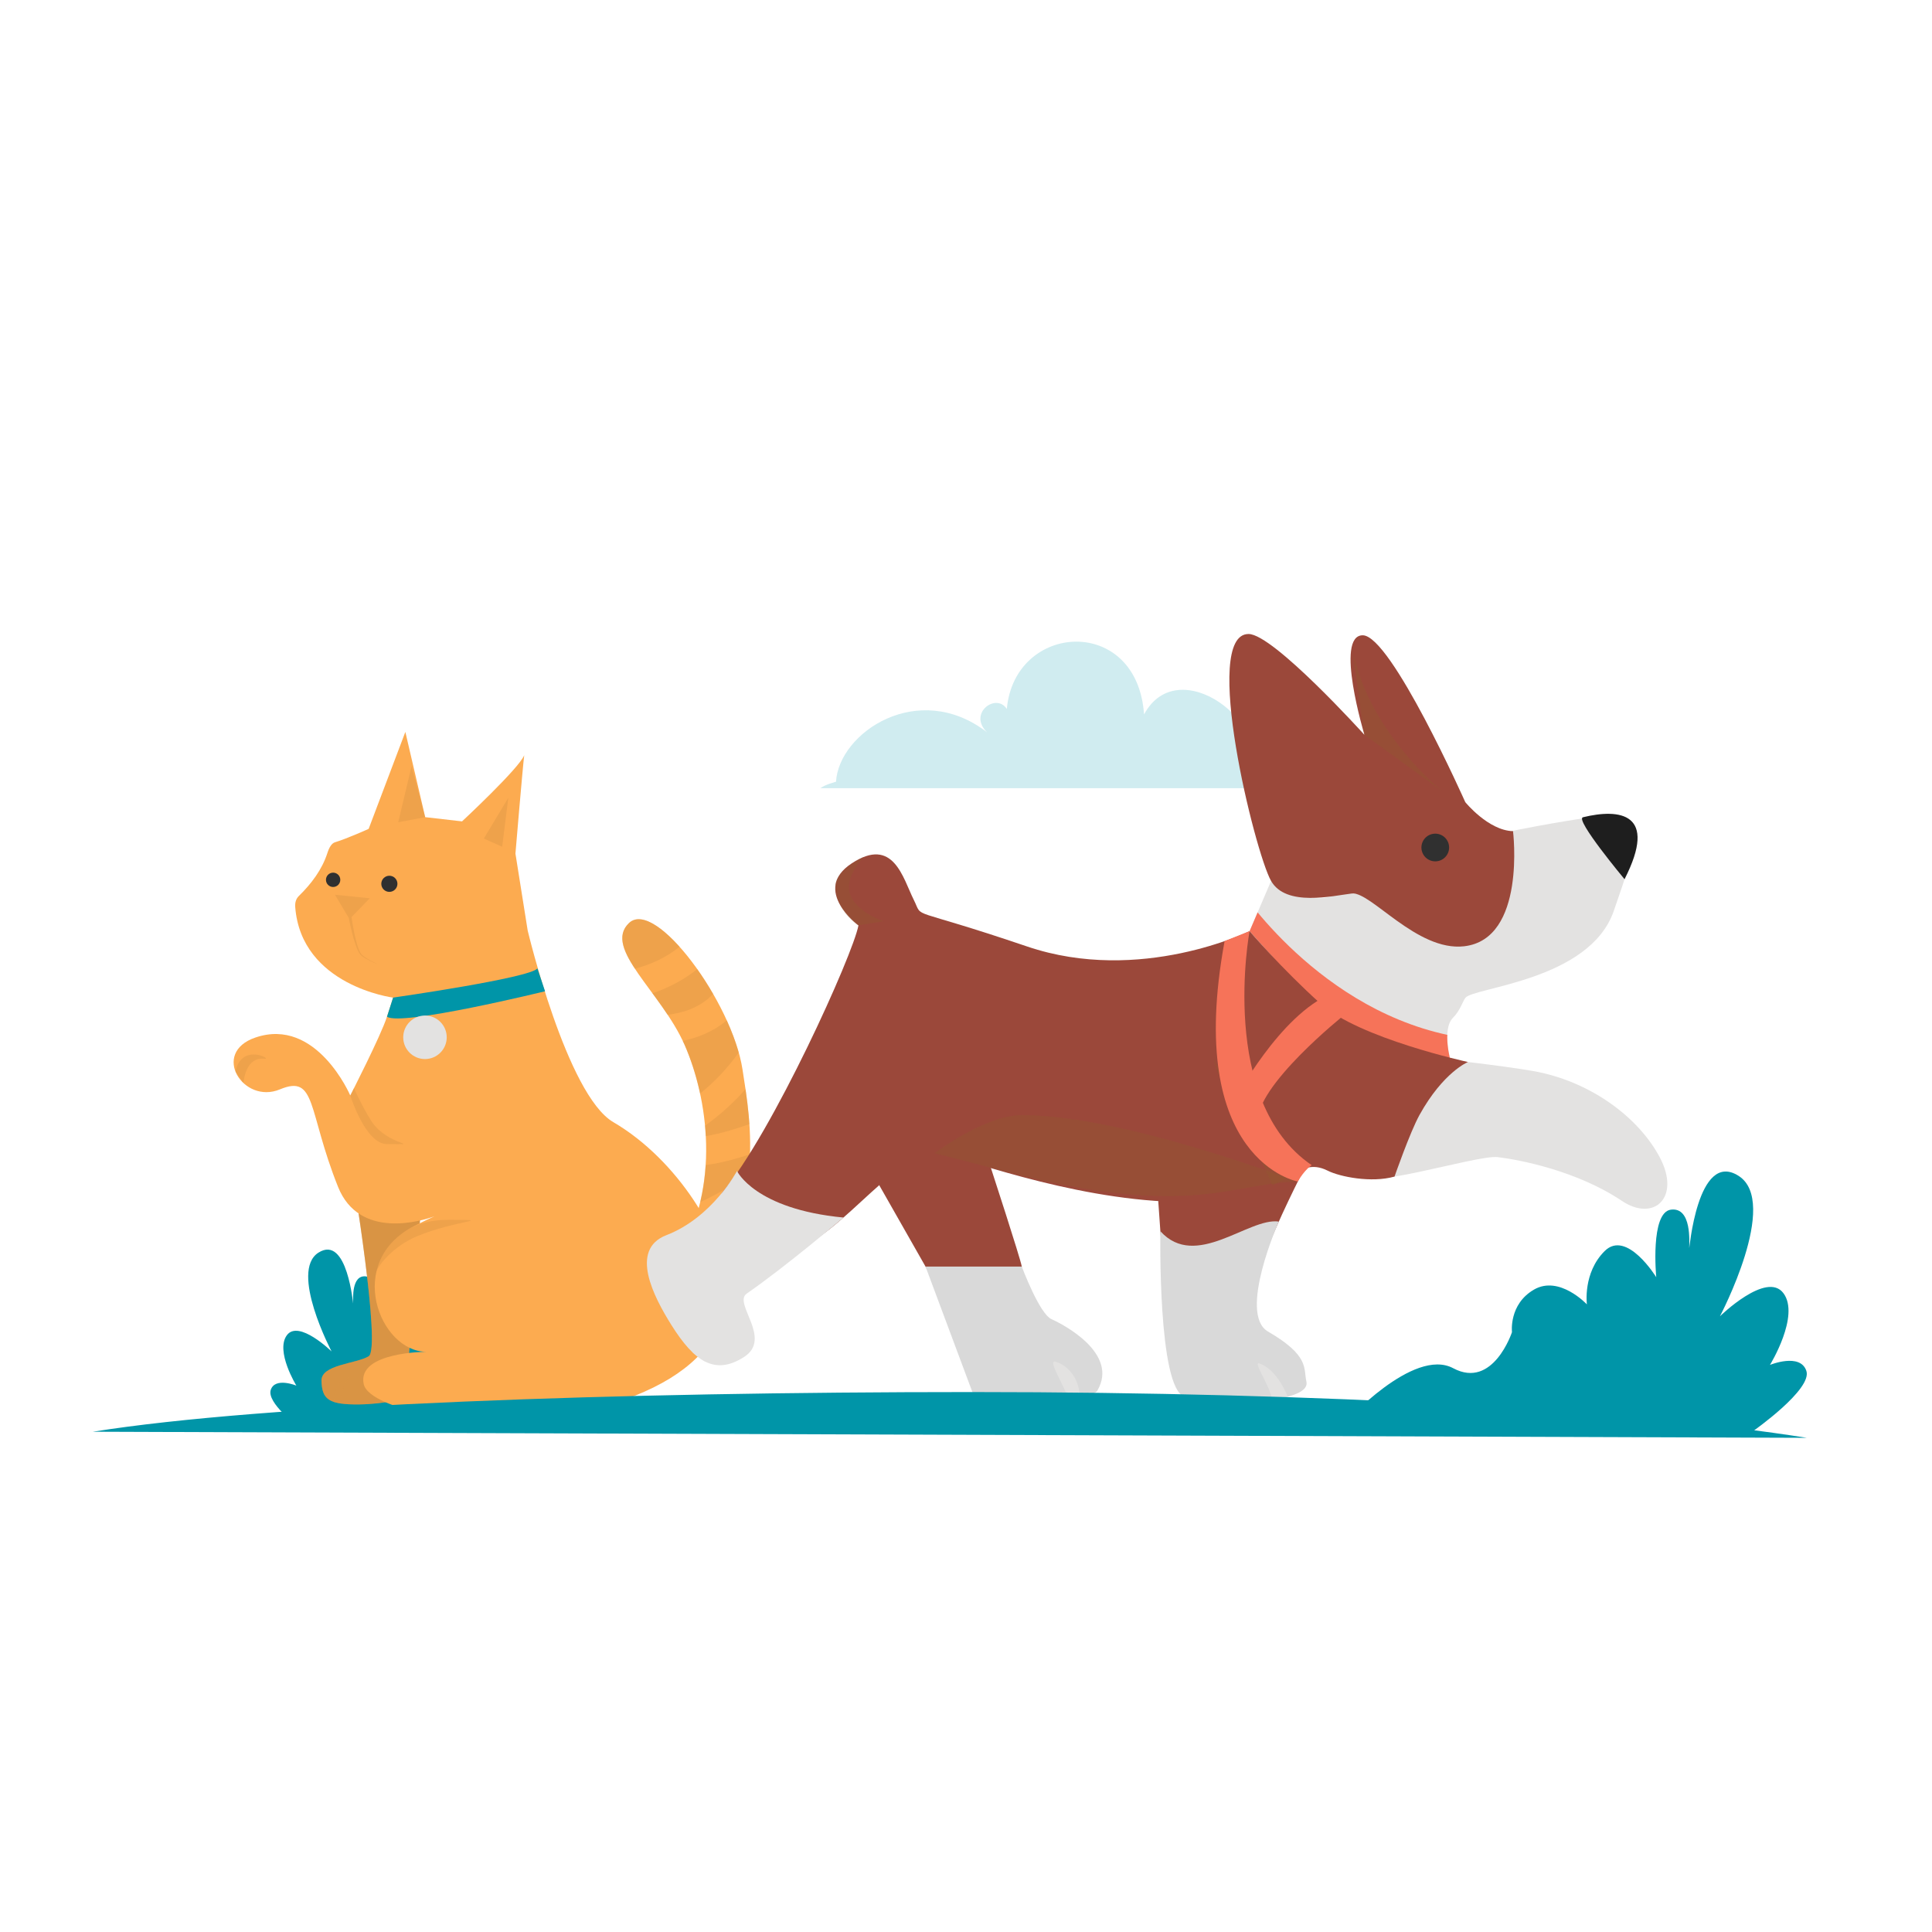 <?xml version="1.0" encoding="UTF-8"?>
<svg xmlns="http://www.w3.org/2000/svg" xmlns:xlink="http://www.w3.org/1999/xlink" viewBox="0 0 1200 1200">
  <defs>
    <style>
      .cls-1, .cls-2, .cls-3 {
        fill: #e3e2e1;
      }

      .cls-1, .cls-4, .cls-5, .cls-6, .cls-7, .cls-8, .cls-9, .cls-10, .cls-3, .cls-11, .cls-12, .cls-13, .cls-14, .cls-15 {
        stroke-width: 0px;
      }

      .cls-1, .cls-14, .cls-15 {
        mix-blend-mode: multiply;
      }

      .cls-16 {
        clip-path: url(#clippath);
      }

      .cls-4 {
        fill-rule: evenodd;
      }

      .cls-4, .cls-13 {
        fill: #0095a8;
      }

      .cls-17 {
        isolation: isolate;
      }

      .cls-5 {
        fill: #aedfe5;
        opacity: .58;
      }

      .cls-6 {
        fill: #9b483a;
      }

      .cls-7 {
        fill: #1e1e1e;
      }

      .cls-8 {
        fill: #d9d9d9;
      }

      .cls-9, .cls-14 {
        fill: #d99445;
      }

      .cls-10 {
        fill: #303030;
      }

      .cls-11 {
        fill: #fcab50;
      }

      .cls-12 {
        fill: #f67359;
      }

      .cls-14, .cls-15 {
        opacity: .4;
      }

      .cls-15 {
        fill: #915831;
      }
    </style>
    <clipPath id="clippath">
      <path class="cls-3" d="m901.3,660.26s-6.14-20.88,1.26-28.21c4.34-4.3,5.91-10.04,7.62-12.28,5.02-6.59,77.06-10.62,92.12-53.86,15.06-43.24,21.75-63.48-8.4-59.21-30.15,4.27-55.06,9.49-55.06,9.49,0,0-6.9,65.86-38.73,57.98-31.83-7.88-55.29-24.62-72.04-17.91-16.75,6.71-38.54-9.2-38.54-9.2l-13.39,31.29s30.51,34.95,45.25,48.02c15.08,13.37,73.22,46.22,79.91,33.9Z"/>
    </clipPath>
  </defs>
  <g class="cls-17">
    <g id="Layer_1" data-name="Layer 1">
      <g>
        <path class="cls-4" d="m185.07,885.91s-19.56-14.61-16.89-22.66c2.68-8.04,15.9-2.62,15.9-2.62,0,0-13.23-21.48-5.88-31.33,7.35-9.86,27.74,10.09,27.74,10.09,0,0-26.27-49.84-8.14-61.36,18.13-11.51,21.56,33.6,21.56,31.38,0-2.22-1.21-17.77,7.97-16.61,9.18,1.16,6.43,29.51,6.43,29.51,0,0,12.89-20.99,22.52-11.44,9.63,9.55,7.78,23.32,7.78,23.32,0,0,12.03-12.88,23.11-6.46,11.08,6.41,9.62,18.59,9.62,18.59,0,0,8.24,25.08,25.68,15.76,17.44-9.32,47.52,24.02,47.52,24.02l-184.93-.19Z"/>
        <g>
          <path class="cls-9" d="m218.52,726.53s18.48,111.15,10.45,115.9c-8.03,4.75-29.63,5.09-29.29,15.28.37,11.11,3.96,14.86,23.55,14.6,16.05-.22,28.53-3.83,28.53-3.83l9.57-116.12-21.4-32.06-21.41,6.22Z"/>
          <path class="cls-14" d="m218.52,726.53s18.48,111.15,10.45,115.9c-8.03,4.75-29.63,5.09-29.29,15.28.37,11.11,3.96,14.86,23.55,14.6,16.05-.22,28.53-3.83,28.53-3.83l9.57-116.12-21.4-32.06-21.41,6.22Z"/>
          <path class="cls-11" d="m421.82,782.84c-.23-.76-.53-1.44-.87-2.05,26.96-43.9,18.62-99.14,4.24-131.85-14.45-32.85-50.93-59.98-34.52-75.62,16.4-15.64,64.09,49.19,70.51,90.91,5.01,32.56,15.9,89.01-31.26,147.38-2.5-9.64-5.16-19.23-8.09-28.76Z"/>
          <path class="cls-11" d="m451.23,799.1c-.65-30.44-30.39-78.79-70.29-102.12-28.93-16.92-53.19-119.04-53.19-119.04l-7.6-47.76s4.36-52.02,5.45-61.1c-3.14,8.1-38.62,41.09-38.62,41.09l-22.89-2.62-12.32-52.94-22.8,60.22s-13.3,6.02-20.9,8.32c-2.09.63-3.61,3.22-4.71,6.64-3.33,10.35-9.96,19.12-17.73,26.72-1.56,1.52-2.5,3.73-2.26,6.9,3.8,48.9,60.79,56.23,60.79,56.23l-3.8,11.86c-3.8,11.86-22.8,48.93-22.8,48.93,0,0-20.9-48.93-58.89-36.01-27.94,9.5-7.6,41.71,15.2,32.21,22.8-9.5,17.1,13.06,36.09,60.55,13.2,33,52.06,21.18,59.91,18.29-1.9.81-5.84,2.6-12.42,5.93-43.69,22.09-21.82,78.23,7.46,78.22,0,0-43.17,0-39.02,19.99,1.9,9.12,23.71,14.95,23.71,14.95-7.91.42-15.42.03-22.54-1.04,3.46,8.71,44.64,14.37,62.11,13.28,121.58-7.6,162.95-44.9,162.04-87.69Z"/>
          <path class="cls-13" d="m244.17,619.63s85.1-12.16,89.63-18.14l4.74,14.21s-89.62,21.95-98.17,15.79l3.8-11.86Z"/>
          <path class="cls-14" d="m231.82,795s4.75-37.55,47.13-37.37c29.58.13,4.86.1-19.43,10.01-14.57,5.95-26.31,18.56-27.7,27.36Z"/>
          <polygon class="cls-14" points="300.52 520.85 315.72 495.52 311.92 525.92 300.52 520.85"/>
          <polygon class="cls-14" points="264.09 507.55 247.34 510.72 255.62 475.93 264.09 507.55"/>
          <path class="cls-14" d="m208.08,555.75l21.57,2.19-11.31,11.66c.15,1.01.35,2.31.6,3.85.61,3.62,1.49,8.44,2.85,13.13.35,1.17.74,2.32,1.18,3.42.5,1.06.93,2.2,1.74,2.93.38.45.81.78,1.25,1.09.43.32.85.64,1.3.91.88.57,1.74,1.08,2.54,1.52,3.22,1.78,5.48,2.77,5.48,2.77,0,0-2.3-.87-5.61-2.5-.83-.4-1.72-.87-2.64-1.4-.47-.24-.93-.56-1.4-.88-.49-.31-.96-.65-1.35-1.07-.95-.8-1.43-1.96-2.01-3.03-.51-1.12-.97-2.27-1.38-3.44-1.61-4.69-2.73-9.5-3.52-13.12-.31-1.45-.57-2.7-.76-3.69l-8.52-14.31Z"/>
          <path class="cls-14" d="m217.57,680.42s9.39,30.17,22.8,30.21c23.72.07.24,1.47-9.86-14.54-2.55-4.04-7-11.87-10.63-20.22,0,0-.96,1.89-2.31,4.55Z"/>
          <path class="cls-14" d="m207.46,870.8s-.81-13.96,9.25-15.03c0,0-6.14,7.25-4.32,16.08l-4.93-1.05Z"/>
          <path class="cls-14" d="m151.25,672.68s.93-16.61,13.14-15.06c5.06.64-14.12-10.27-18.14,7.85l5,7.21Z"/>
          <path class="cls-14" d="m421.87,588.22c.07-.06.14-.12.21-.18-12.4-13.83-24.6-21.21-31.41-14.72-7.55,7.2-3.89,16.85,3.67,28.36,9.93-2.56,19.34-6.9,27.53-13.46Z"/>
          <path class="cls-14" d="m439.56,620.52c1.2-1,2.31-2.08,3.36-3.21-3.09-5.35-6.4-10.53-9.83-15.36-8.46,6.7-17.88,11.64-27.85,15,3.15,4.28,6.38,8.75,9.45,13.37,9.03-1.19,17.71-3.84,24.87-9.8Z"/>
          <path class="cls-14" d="m434.84,679.24c9.17-7.42,17.35-16.07,24-25.54-1.82-6.45-4.36-13.19-7.43-19.94-.2.16-.38.34-.57.5-8.07,6.53-17.19,10.2-26.77,12.27.38.8.78,1.6,1.14,2.41,3.83,8.71,7.22,19.03,9.64,30.3Z"/>
          <path class="cls-14" d="m465.46,698.21c-.53-7.8-1.44-15.07-2.4-21.69-7.47,8.47-15.95,16.11-25.16,22.67.2,2.14.34,4.31.46,6.49,9.29-1.61,18.25-4.34,27.1-7.47Z"/>
          <path class="cls-14" d="m438.6,744.92c9.69-4.8,20.11-10.5,26.74-19.31.24-2.94.41-5.84.5-8.69-8.67,2.91-17.49,5.34-26.64,6.58-.3.04-.6.07-.9.09-.48,7.68-1.59,15.43-3.41,23.1,1.24-.58,2.49-1.16,3.72-1.77Z"/>
        </g>
        <path class="cls-5" d="m820.93,489.56c-9.16-10.67-40.51-14.46-47.63-9.92,19.49-28.15-41.24-75.82-62.71-35.89-4.21-62.04-80.38-57.38-85.23-3.41-6.71-10.31-24.38,2.81-12.28,14.49-42.77-32.93-92.05.17-93.82,30.74,0,0-6.62,1.65-9.7,4h311.37Z"/>
        <path class="cls-4" d="m1089.18,888.66s36.6-25.73,32.79-37.16c-3.8-11.43-22.61-3.73-22.61-3.73,0,0,18.81-30.54,8.36-44.55-10.45-14.01-39.44,14.35-39.44,14.35,0,0,37.35-70.86,11.57-87.23-25.77-16.37-30.65,47.77-30.65,44.61s1.72-25.26-11.33-23.61c-13.05,1.64-9.14,41.96-9.14,41.96,0,0-18.32-29.84-32.02-16.27-13.69,13.57-11.06,33.15-11.06,33.15,0,0-17.11-18.31-32.86-9.19-15.75,9.12-13.67,26.43-13.67,26.43,0,0-11.71,35.66-36.5,22.41-24.79-13.25-67.56,34.15-67.56,34.15l254.11,4.67Z"/>
        <g>
          <path class="cls-6" d="m615.5,725.53s18.31,56.12,19.15,61.14c.84,5.03-56.12,6.48-56.12,6.48l-32.42-57s25.94-65.89,69.38-10.62Z"/>
          <path class="cls-6" d="m814.72,717.08s-46.87,87.13-38.49,107.23c8.38,20.1-51.94-8.92-51.94-8.92l-4.88-69.39,95.31-28.93Z"/>
          <g>
            <path class="cls-2" d="m901.3,660.26s-6.14-20.88,1.26-28.21c4.34-4.3,5.91-10.04,7.62-12.28,5.02-6.59,77.06-10.62,92.12-53.86,15.06-43.24,21.75-63.48-8.4-59.21-30.15,4.27-55.06,9.49-55.06,9.49,0,0-6.9,65.86-38.73,57.98-31.83-7.88-55.29-24.62-72.04-17.91-16.75,6.71-38.54-9.2-38.54-9.2l-13.39,31.29s30.51,34.95,45.25,48.02c15.08,13.37,73.22,46.22,79.91,33.9Z"/>
            <g class="cls-16">
              <path class="cls-12" d="m771.12,553.54s54.04,82.16,144.91,91.98l-14.98,21.65s-89.75-.78-139.31-91.65l9.37-21.98Z"/>
            </g>
          </g>
          <path class="cls-3" d="m895.63,657.78s-39.04,54.36-47.41,69.39c-8.37,15.03,68.68-10.08,82.09-8.46,13.4,1.62,49.05,8.4,77.07,27.18,19.86,13.31,36.86-2.1,23.44-27.22-13.41-25.12-43.58-47.32-78.76-53.47-19.77-3.45-56.44-7.42-56.44-7.42Z"/>
          <path class="cls-6" d="m939.76,516.24s8.39,67.16-30.44,71.52c-29.26,3.28-57.98-34.19-69.69-32.79-11.7,1.39-40.88,8.51-50.17-7.86-9.99-17.6-43.55-153.43-13.94-153.32,15.45.05,71.96,62.64,71.96,62.64,0,0-18.66-61.84-1.07-61.84,17.59,0,63.7,103.63,63.7,103.63,0,0,14.3,17.61,29.64,18.03Z"/>
          <path class="cls-6" d="m911.81,659.64s-67.56-14.66-91.57-36.22c-24.01-21.56-44.12-45.08-44.12-45.08,0,0-67.84,33.42-138.21,9.52-75.71-25.71-64.02-16.3-70.37-29-6.71-13.4-12.58-39.67-38.54-22.6-25.23,16.6,4.2,38.53,4.2,38.53-3.34,18.14-53.53,129.01-84.32,165.54-8.58,10.18,40.84,37.6,40.84,37.6,35.18-10.06,69.33-69.23,97.82-60.86,28.48,8.37,101.53,33.84,166.86,28.92,45.2-3.41,50.25-28.91,70.35-18.82,7.49,3.76,27.02,7.69,41.42,3.62,0,0,9.58-27.56,15.52-38.29,14.81-26.71,30.1-32.87,30.1-32.87Z"/>
          <path class="cls-8" d="m720.72,764.71s-1.72,97.77,15.03,102.79c16.76,5.02,79.02,5.19,75.67-9.42-1.86-8.08,2.14-15.97-23.83-31.03-18.86-10.94,6.7-68.31,6.7-68.31-18.74-2.7-51.58,30.39-73.57,5.97Z"/>
          <path class="cls-3" d="m523.9,756.25s-35.84,30.48-60.12,47.24c-8.63,5.96,16.25,27.91-1.66,39.37-17.91,11.46-30.68,3.19-45.24-20.09-10.74-17.17-26.21-46.6-2.99-55.58,28.76-11.12,43.87-39.88,43.87-39.88,0,0,11.03,23.68,66.15,28.93Z"/>
          <path class="cls-15" d="m847.48,456.42l48.08,34.88s-43.09-34.89-54.17-82.49c-2.61-11.23,6.09,47.6,6.09,47.6Z"/>
          <path class="cls-7" d="m1009.03,546.09s-31.05-37.21-25.82-38.48c22.9-5.56,46.83-2.66,25.82,38.48Z"/>
          <path class="cls-8" d="m634.65,786.68s10.9,29.31,18.44,32.66c7.54,3.35,41.98,21.39,28.5,44.38-5.02,8.56-75.38,6.93-75.38,6.93l-31.34-83.95,59.79-.02Z"/>
          <path class="cls-1" d="m1016.07,723.7s10.58,19.82,5.56,27.08l8.32-2.66s-1.83-21.08-13.88-24.42Z"/>
          <path class="cls-1" d="m799.76,867.49s-5.93-16.48-17.44-20.62c-4.79-1.72,7.26,14.89,7.63,22.43l9.81-1.82Z"/>
          <path class="cls-15" d="m805.51,733.94s-107.24-41.41-170.89-41.33c-23.08.03-54.14,23.72-54.14,23.72,0,0,13.5,3.2,33.42,8.59,124.07,33.59,148.36,10.13,191.61,9.03Z"/>
          <path class="cls-15" d="m533.21,574.79l15.5-2.62s-23.56-7.84-21.37-23.24c1.21-8.46,9.18-16.65,9.18-16.65,0,0-17.54,8.4-17.58,17.64-.07,15.97,14.27,24.86,14.27,24.86Z"/>
          <path class="cls-1" d="m670.63,867.08s0-15.71-14.39-21.15c-7.1-2.69,6.22,16.13,7.2,23.66l7.19-2.52Z"/>
          <path class="cls-1" d="m438,845.72s14.59-13.74,9.93-25.67c-4.66-11.93-6.8,21.88-17.66,20.06l7.73,5.61Z"/>
          <path class="cls-15" d="m814.72,723.7s-56.23-35.8-60.78-65.92l36.54,78.49,24.24-12.57Z"/>
        </g>
        <path class="cls-13" d="m1122.33,893.07c-107.07-17.06-299.51-28.44-519.11-28.44s-438.48,7.58-545.55,24.64l1064.67,3.79Z"/>
        <path class="cls-12" d="m760.62,584.55l15.51-6.21s-19.75,105.65,38.59,145.36c0,0-4.35,2.72-8.62,10.16,0,0-70.72-12.57-45.48-149.31Z"/>
        <path class="cls-12" d="m835.07,630.32s-56.07,44.65-53.87,67.38l-14.14-14.78s27.77-52.61,60.12-65.88l7.88,13.28Z"/>
        <circle class="cls-3" cx="263.96" cy="644.29" r="13.51"/>
        <circle class="cls-10" cx="891.47" cy="526.4" r="8.6"/>
        <circle class="cls-10" cx="241.84" cy="548.95" r="5.01"/>
        <circle class="cls-10" cx="206.91" cy="546.47" r="4.45"/>
      </g>
    </g>
  </g>
</svg>